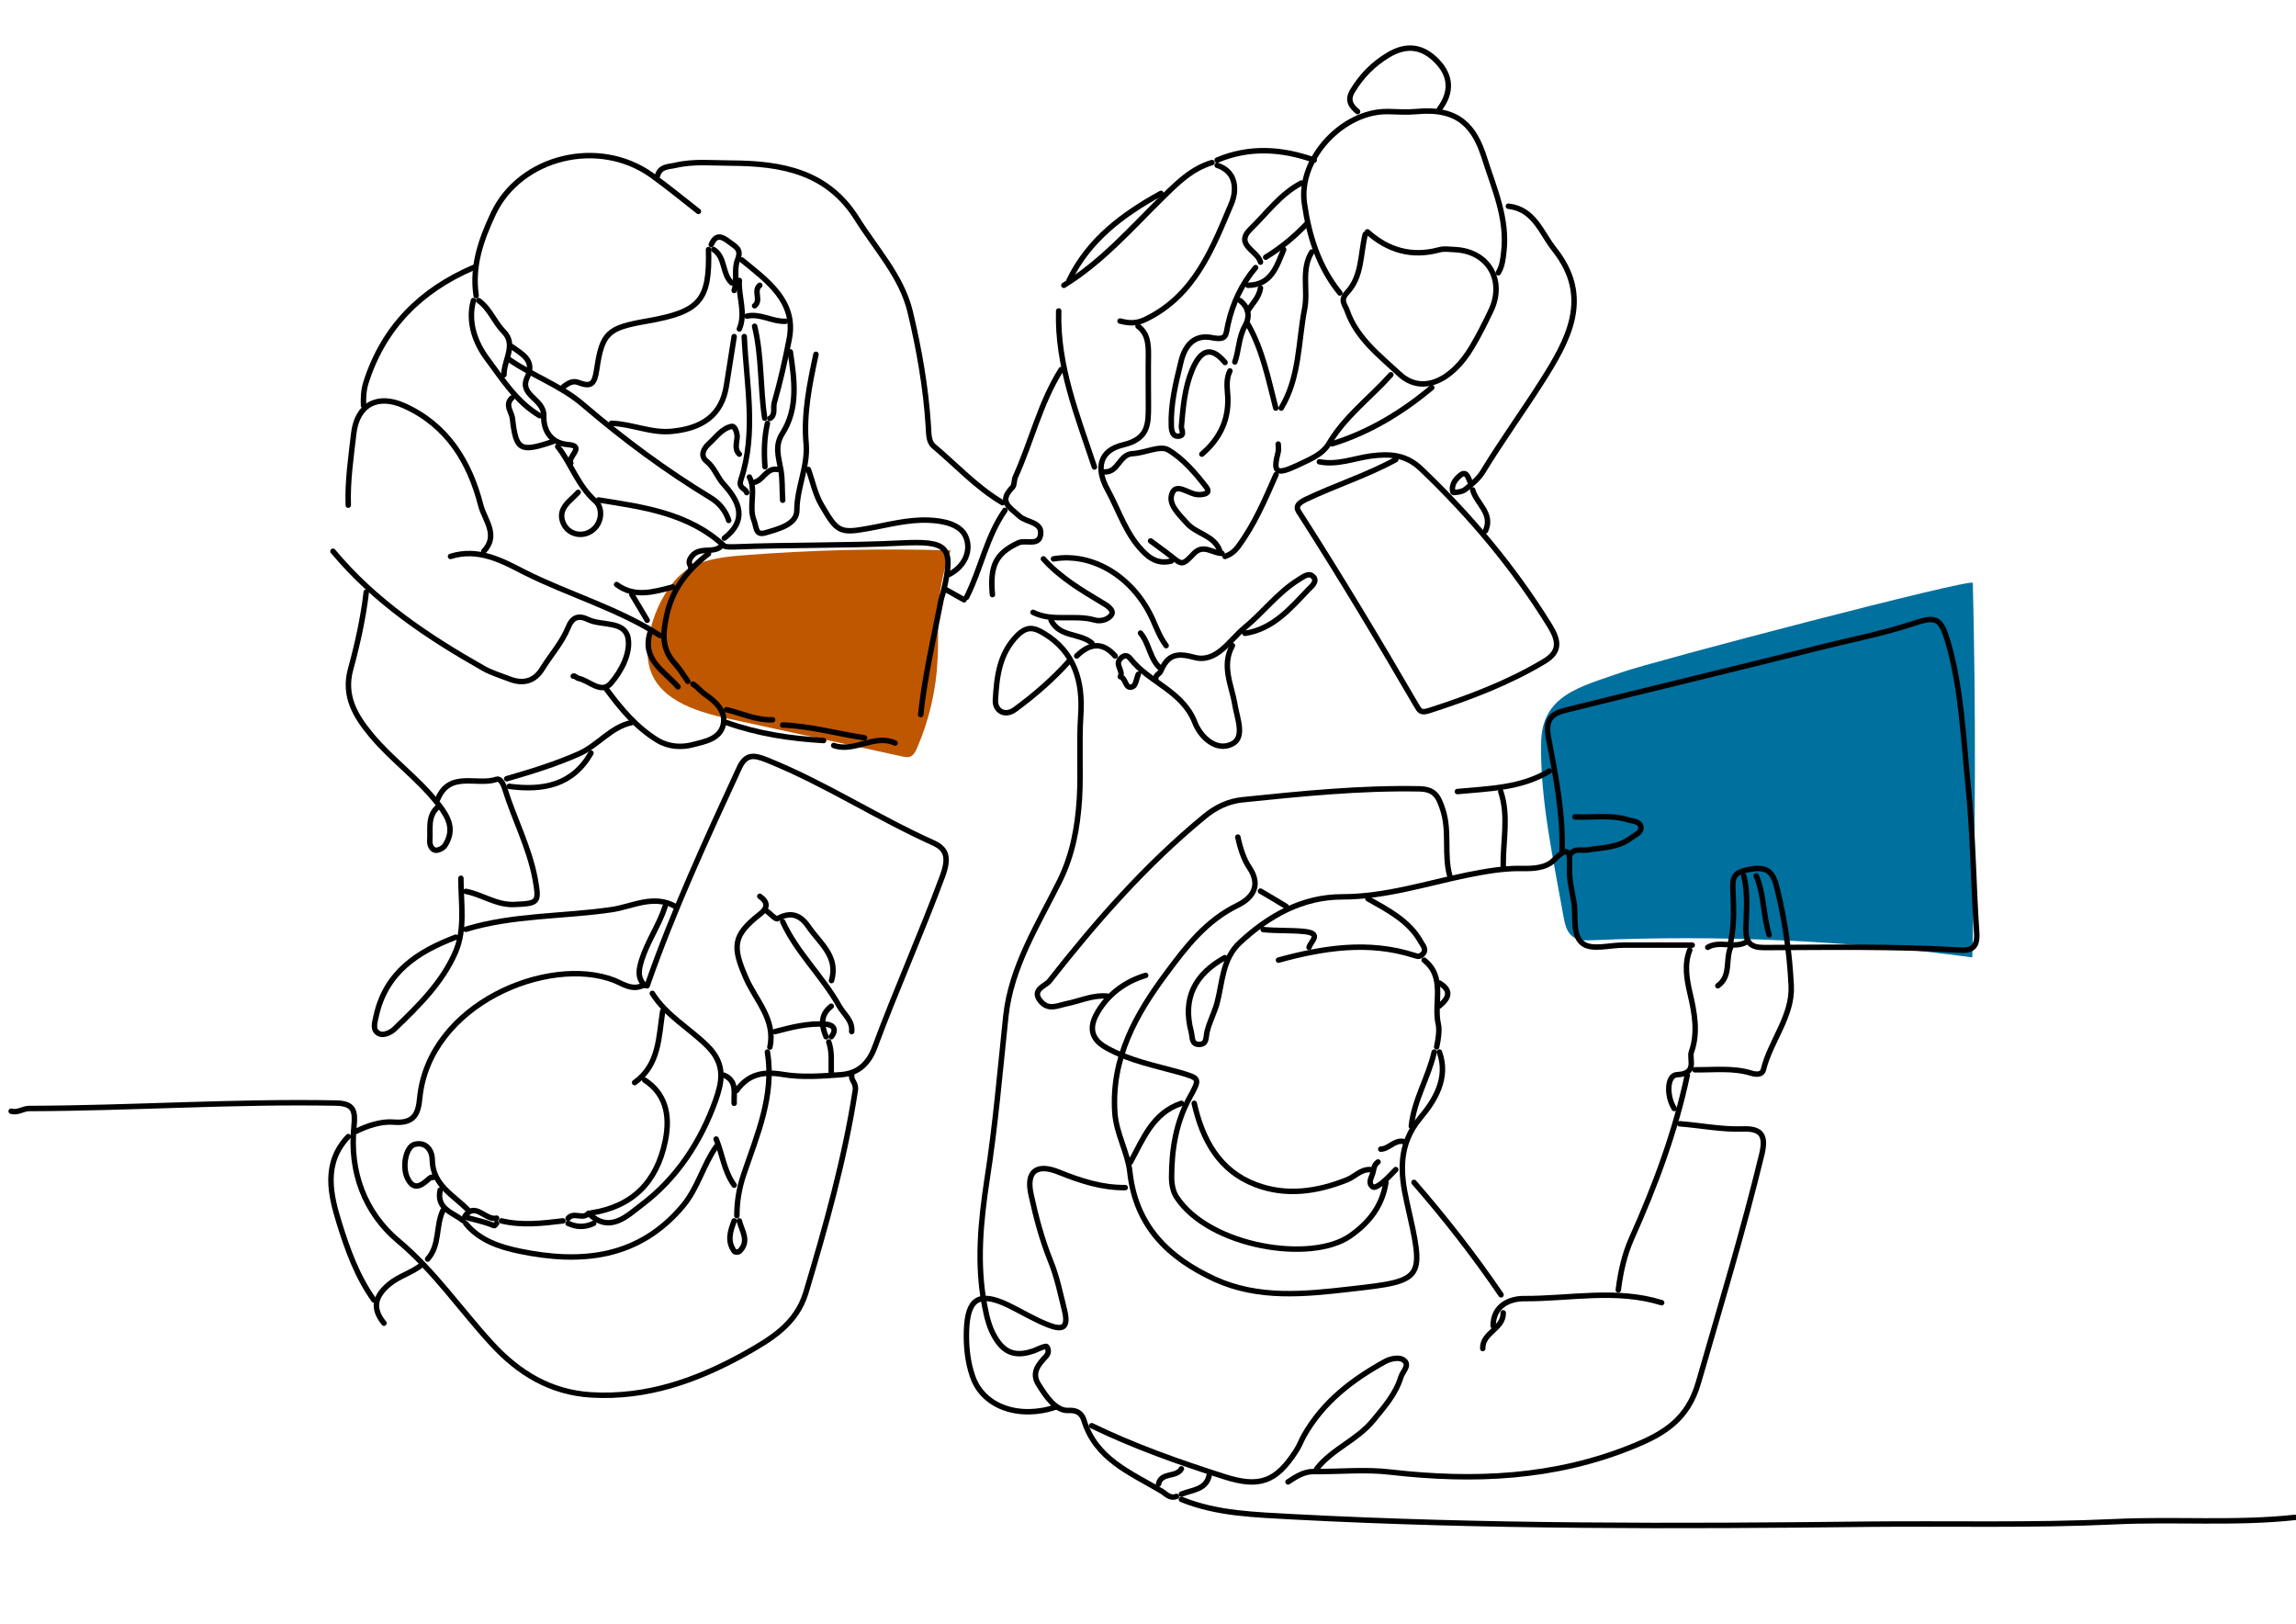 <svg xmlns="http://www.w3.org/2000/svg" xmlns:xlink="http://www.w3.org/1999/xlink" id="Layer_1" x="0px" y="0px" viewBox="0 0 841.9 595.3" style="enable-background:new 0 0 841.9 595.3;" xml:space="preserve"><style type="text/css">	.st0{fill:#BF5600;}	.st1{fill:#00709F;}	.st2{fill:none;stroke:#000000;stroke-width:2;stroke-linecap:round;stroke-linejoin:round;stroke-miterlimit:10;}</style><path class="st0" d="M253.8,207.7c5.7-2.9,12.2-3.6,18.6-4.1c25.3-2,50.8-2.6,76.2-1.8c-2.3,6.1-3.7,12.5-4.3,18.9 c-0.6,6.9-0.1,13.9-0.5,20.9c-0.5,11.3-3.1,22.5-7.6,32.8c-0.6,1.3-1.3,2.7-2.7,3.1c-0.8,0.2-1.6,0-2.3-0.1 c-21.5-4.7-43-9.3-64.5-14c-11.8-2.6-27-7.2-29-21C236.1,230.9,243.4,213.1,253.8,207.7z"></path><path class="st1" d="M573.3,336c0.5,2.7,1.1,5.7,3.4,7.4c2,1.5,4.8,1.4,7.3,1.3c46.5-2,93.1,0.1,139.2,6.3 c1.2-45.8,1.3-91.6,0.2-137.3c0-2-118.2,29-128.8,32.8c-15,5.3-29.4,8.2-29.5,26.1C564.7,293.3,569.7,315.6,573.3,336z"></path><g>	<path class="st2" d="M433.2,549.7c13.2,5.4,27.4,5.6,41.2,6.4c70.2,3.7,140.5,3.5,210.8,2.7c30-0.3,60,0.5,89.9-0.9  c22.2-1.1,44.4,0.8,66.5-1.6"></path>	<path class="st2" d="M615.9,412c7.8,0.6,15.5,2.2,23.4,1.9c6.6-0.2,8.4,2.4,6.7,9.4c-6.8,28.1-15.2,55.7-23.2,83.5  c-3.9,13.6-12.6,18.8-23.9,23.4c-28.8,11.8-58.6,13-89.1,9.5c-9.2-1.1-18.7-0.1-28.1-0.2c-3.7,0-6.5,1.9-9.4,3.8"></path>	<path class="st2" d="M392,242.4c-5.9,6.6-12.6,12.4-19.8,17.7c-3.8,2.8-7.5,0.4-7.2-3.6c0.5-8.4,1.4-16.9,8.1-23.6  c3.5-3.4,6-2.9,9.5-0.8c11.6,6.8,14.5,18.1,13.7,30c-0.7,10.3,0.1,20.6-0.5,30.9c-0.7,10.5-2.5,20.4-7.3,30.1  c-7.9,15.9-17.8,31.4-19.7,49.6c-2.1,20-3.8,40.1-6.9,59.9c-2.3,15.3-3.8,30.5-0.9,45.9c0.9,4.7,1.9,9.1,4.7,13.1  c3.5,5.1,7.9,5.5,13.2,3.7c1.6-0.6,3.1-1.5,4.7-1.7c0.4,0,1.5,2,0,3.6c-2.6,2.8-5.5,5.9-2.9,10.2c2.8,4.5,6.4,10,11.2,9.7  c4-0.2,5,2.1,5.5,3.4c4.3,14.4,17.1,19.4,28.4,26.1c1.6,0.9,3.1,3,5.6,2"></path>	<path class="st2" d="M531.6,321.1c-2.2-8,0.1-16.3-2.6-24.4c-1.6-4.9-3-7.4-8.7-7.5c-21.7-0.4-43.2,1.8-64.6,4  c-5.1,0.5-9.8,2.6-14.2,6.3c-21.5,17.7-39.7,38.5-56.8,60.3c-1.3,1.6-6.7,3.1-3.1,7.3c2.9,3.4,6.1,1.6,9.4,0.9c5-1,9.7-3.3,15-2.8"></path>	<path class="st2" d="M572.8,311.7c0.3-14-2.4-27.6-5-41.2c-1.4-7.4,1.7-9,6.9-10.3c30.6-7.6,61.2-14.9,91.8-22.6  c11.9-3,24-5.3,35.7-9.2c8.1-2.7,9.6-1.5,12.2,7.4c4.9,17.2,5.5,34.9,7.3,52.5c1.8,17.7,1.9,35.6,3.1,53.4c0.4,5.5-1.5,7-6.7,6.6  c-23.7-1.4-47.5-1-71.2-0.9c-4.9,0-6.7-1.7-6.7-6.6c0.1-6.6,0.9-13.2-0.8-19.7"></path>	<path class="st2" d="M367.6,184.3c-9.5-5.6-16.9-13.7-25.2-20.7c-2-1.6-1.8-4.7-2-7.4c-0.9-14.2-3.4-28.3-6.7-42.1  c-3.2-12.9-12.5-22.8-19.4-33.8c-10.8-17.4-27.7-20.4-46-20.5c-6.9,0-13.8-0.8-20.6,0.8c-2.6,0.6-5.6,0.3-6.6,3.8"></path>	<path class="st2" d="M312.3,394.2c-0.3,2,1.8,2.8,1.3,5.7c-3.9,25.2-10.8,49.6-18.1,74c-3.5,11.6-12.9,17.1-22.5,22.5  c-17.5,9.7-35.8,16.2-56.2,15c-15-0.9-26.7-8.1-36.5-18.8c-11.5-12.5-21-26.6-34.4-37.8c-12.2-10.3-17.8-25.3-16.1-41.8  c0.5-5.5,0.2-8.5-6.7-8.6c-37.5-0.7-75,1.9-112.4,2c-2.3,0-4.2,1.7-6.6,1"></path>	<path class="st2" d="M237.3,361.4c9.5-27.3,21.6-53.5,33.7-79.7c2.4-5.3,5.3-5.1,10.4-3c21.1,8.5,40.1,21,60.8,30.3  c4.9,2.2,5.9,5.4,3.4,12.2c-7.8,21.1-17,41.6-24.8,62.6c-2.2,6.1-6.1,9.7-12.3,10.2c-7.1,0.5-14.5,1.1-21.5-0.1  c-7.2-1.2-12.6-0.1-16.9,5.9"></path>	<path class="st2" d="M527.8,385.7c3.5,9.6-1.8,17.9-6.9,24c-8.4,10-7.4,20.6-5,31.2c6.4,28.3,6.8,28.6-20.8,31.7  c-16.6,1.9-33.6,3.7-49.6-3.6c-16.9-7.8-29-19.3-31.2-39.3c-0.8-7.2-4.9-13.9-5.5-21.6c-1.4-20.1,7.7-36.3,19-51.4  c7.1-9.6,14.5-19.2,26-24.8c4.7-2.3,9.2-6.7,4.2-14c-1.9-2.8-3.3-7.1-4.1-11"></path>	<path class="st2" d="M235.5,361.4c-3.9,1.7-7.1-0.7-10.3-2c-24-9.3-67.9,8.6-71.3,43.2c-0.5,5.6-2,9.4-9.4,8.8  c-4.5-0.4-9.6,1.2-14,3.4"></path>	<path class="st2" d="M122.1,202.1c15.3,18.4,34.8,31.4,55.3,43c2.9,1.6,6.2,2.6,9.3,3.8c5,2,9.3,1,12.2-3.8c3.1-5,7.1-9.4,9.4-15  c1.5-3.7,3.6-4.8,7.5-2.9c4.9,2.3,13.2,0.3,14.5,6.7c1,5.5-2.4,12.1-6.3,16.6c-3.6,4.1-7.9-1-11.9-1.8c-0.8-0.2-1.3-1.1-1.9-0.8"></path>	<path class="st2" d="M412.6,435.4c-8.6,0.1-16.5-2.5-24.4-5.7c-8-3.2-12.1-0.4-10.1,8.4c1.8,8.3,4,16.5,7.2,24.4  c2.3,5.7,3.5,11.7,5,17.7c1.7,6.9-0.8,7.5-5.8,5.6c-5.2-2-10-5-15-7.4c-10.6-5-14.7-2.2-15.1,9.3c-0.2,5.8,0.4,11.6,2.2,16.8  c3.8,11.4,17.3,15.9,30.7,11.3"></path>	<path class="st2" d="M420.1,357.6c-7.5,2.2-13.7,6.9-17.5,13.3c-2.2,3.7-4.3,9.2,3.2,13.3c8.5,4.7,17.5,6.4,26.5,8.9  c7.9,2.3,7.8,2.2,3.8,9.5c-4.9,9-6.5,18.9-6.5,29c0,2.5,0.5,5.4,1.9,7.4c12,18.1,49.2,24.2,63.6,14.1c6.9-4.8,11.8-11,13.1-19.7"></path>	<path class="st2" d="M262.6,420.4c-4.8,6.8-6.7,15.1-12.1,21.6c-16.2,19.4-37.3,21.4-60,16.7c-7.2-1.5-14.6-3.9-19.7-10.1"></path>	<path class="st2" d="M337.6,262c1.5-14.2,4.8-28.2,7.5-42.2c0.2-1,0.6-1.9,0.8-2.8c4-16.8,1.8-18.8-15.8-17.9  c-20.3,1-40.6,0.6-60.9,1.4c-1.3,0-3.2,0.1-3.7-0.4c-13-12-29.6-14.2-46-16.8"></path>	<path class="st2" d="M483.8,169.3c6.4,1.3,12.5-1.2,18.7-2.1c7.3-1,13.3-0.5,18.8,4.9c18,17.2,33.8,36,46.9,57.2  c3.4,5.5,4.1,9.6-2,13.2c-13.2,7.9-27.5,13.3-42.1,18c-3.1,1-3.5,0.2-4.8-2c-13.6-23.4-27.5-46.6-42.1-69.4c-1.4-2.2-3.1-3.7,1.6-6  c10.9-5.2,22.4-8.8,33-14.6"></path>	<path class="st2" d="M296.4,172.1c1.6,4.4,2.5,9.1,4.8,13c5.6,9.6,6.5,10.6,16.8,8.7c7.4-1.3,14.7-3.4,22.5-3.1  c5.6,0.2,11.7,1.6,13.6,6c2.2,5-0.2,10.9-6.1,13.9"></path>	<path class="st2" d="M256.1,77.5c-5.6-4.4-11.1-8.9-16.9-13.1c-19.6-14.2-48.5-6.9-58.3,13.9c-4.6,9.8-7.9,19.3-6.3,30.1"></path>	<path class="st2" d="M259.8,91.5c0.5,18.7-3.1,22.8-22.5,26.2c-14.3,2.5-16.5,4.1-18.5,17.8c-0.8,5.2-1.9,6.6-6.8,4.7  c-2-0.8-4,0.4-5.6,1.8"></path>	<path class="st2" d="M134.3,217.1c-1.1,9.5-3.2,18.9-5.7,28.1c-2.8,10,1.8,17.4,7.6,24.4c7.5,9,17.2,15.8,24.5,25.2  c3.9,5,6.1,9.4,2.5,15.1c-0.6,1-2.5,2-3.6,1.8c-1.3-0.3-2.1-1.8-2-3.6c0.3-4.2-0.9-8.8,2.9-12.2"></path>	<path class="st2" d="M482.8,538.5c5.7-7.3,14.8-10.5,20.7-17.7c4.1-5,8.3-9.7,10.2-16c0.7-2.1,3.6-4.5,0.8-6.3  c-1.3-0.9-4.2-0.6-6.5,0.6c-12.2,6.7-22.9,14.9-29.9,27.3c-1,1.8-1.7,3.8-2.9,5.6c-7.3,11.3-13.4,13.5-26.2,9.4  c-16.6-5.3-33-11.1-48.7-18.7"></path>	<path class="st2" d="M437.9,404.5c3,13.3,9.1,24.7,22.5,29.8c11.2,4.3,22.7,2.6,33.6-1.8c2.8-1.1,5-3.9,8.5-3.7"></path>	<path class="st2" d="M247.6,332.3c-8-4.5-15.8,0.1-23.4,1.2c-17.8,2.6-36,1.9-53.4,7.2"></path>	<path class="st2" d="M449.1,351.1c-10.8,6-15.6,14.7-12.3,27.2c0.5,2,0,4.6,2.9,4.6c2.9,0,2.4-2.5,2.9-4.6  c0.8-3.5,2.6-6.8,3.6-10.3c2.1-7.8,1.9-16.4,8.5-22.5c10.6-9.8,22.8-16.7,37.5-16.7c15.8,0,30.7-4.9,45.8-8  c6.6-1.3,13.1-2.5,19.7-2.4c4.4,0.1,9.1-0.1,12-3c6.3-6.4,5.9-1.9,5.8,3c-0.1,4.2,0.9,8.2,1.6,12.2c0.9,5.3-0.8,12.4,3.4,15.4  c3.3,2.4,9.7,0.5,14.7,0.5c8.4,0,16.9,0,25.3,0"></path>	<path class="st2" d="M501.6,329.5c7.4,4.2,15.2,8.1,19.5,16c0.4,0.8,2.5,2.9,0.2,4.6c-1.2,0.9-1.7,0.4-2.9,0.1  c-16.7-5.3-33.2-2.7-49.6,1.8"></path>	<path class="st2" d="M269.2,123.4c-0.9,5.9-1.9,11.9-2.8,17.8c-1.7,11.3-9.2,15.8-19.7,16.9c-7.8,0.9-14.9-2.7-22.5-2.9"></path>	<path class="st2" d="M410.7,117.7c3.2,0.8,5.9,1.1,9.5-0.7c18-8.8,24.4-26,31.4-42.5c1.8-4.4,2.1-11.5-5.3-13.9"></path>	<path class="st2" d="M239.2,364.2c5.1,8.1,13.5,12.7,20.1,19.2c7.1,7,5.3,13.6,3.1,20c-5.4,15.1-14.2,28.6-27.1,38.3  c-5.2,3.9-11.7,10.8-19.5,3.1c-2,2.5-5.5-0.7-7.5,1.9"></path>	<path class="st2" d="M553.1,75.6c9.6,1.1,12,9.8,16.9,15.9c14,17.7,4.9,33.4-4.8,48.7c-7,11-14.7,21.6-21.5,32.8  c-1.6,2.6-4.1,4.6-6.5,6.5c-1.1,0.9-4.3,1.2-4.4,1c-0.9-2.8,1.1-5,2.7-6.3c2.3-1.8,2.9,1.1,3.6,2.6"></path>	<path class="st2" d="M127.7,185.2c-0.3-8.8,1-17.5,2-26.2c1.2-10.6,8.7-14.7,18.6-10.2c15.7,7.1,23.9,20.5,28,36.5  c1.4,5.4,6.7,10.9,1.1,16.8"></path>	<path class="st2" d="M500.6,85.9c-1.8,7.3-1.1,15.5-6.7,21.4c-2.7,2.9-0.6,4.5,0.1,6.7c3.5,10,11.9,16.4,19.1,23.1  c8.1,7.6,19.1,2.9,26.7-10c2.5-4.2,4.7-8.6,6.8-13c5.4-11.1-0.7-22.1-13.3-22.6c-1.9-0.1-3.9-0.4-5.6,0.1  c-10.1,2.7-18.7,0.2-26.3-6.6"></path>	<path class="st2" d="M236.4,396c7.1,4.6,9.7,12.1,7.5,22.5c-3.1,14.9-12,23.9-27.2,26.2"></path>	<path class="st2" d="M417.3,119.6c3.5,2.6,3.8,6.3,3.8,10.3c-0.1,6.2,0,12.5,0,18.7c0,6.8,0.1,12.3-9.3,14.5  c-8.5,2-10.1,8.4-5.7,16.4c4.4,8,6.9,17,13.9,23.5c2.9,2.7,5.8,3.6,9.5,2.7"></path>	<path class="st2" d="M618.7,394.2c-4.4,20.8-11.8,40.6-20.5,60c-2.6,5.9-4,12.3-4.8,18.7"></path>	<path class="st2" d="M127.7,416.7c-9.3,9.7-6.5,21.4-3.3,31.7c3,9.7,6.6,19.7,12.7,28.2"></path>	<path class="st2" d="M173.6,98.1c-19.3,8.3-32.9,21.8-39.4,42.1c-0.9,2.9-1,5.6-0.9,8.5"></path>	<path class="st2" d="M165.2,204c10.1-3.2,18.8,1.5,27.1,5.8C208.6,218,226.5,223,242,233"></path>	<path class="st2" d="M481,92.4c-4,6.5-1.3,13.8-2.6,20.7c-2.4,12.3-1.8,25.2-8.6,36.5"></path>	<path class="st2" d="M272.9,123.4c0.8,17.5,4.5,35.2-1.2,52.4c-1.1,3.4,1.7,3.1,2.1,4.8"></path>	<path class="st2" d="M281.4,385.7c2.6,16-3.8,30.4-8.7,44.9c-1.7,5.1-2.5,9.9-2.5,15.1"></path>	<path class="st2" d="M491.3,107.4c-7.8-9.6-11.3-21-13-32.8c-2.4-16.3,14.1-34.1,30.8-33.7c3.4,0.1,6.9,0.3,10.3,0  c15.5-1.5,21.3,5.6,24.9,17c3.5,11.1,8.6,22.2,7.1,34.6c-0.3,2.7-0.6,5.2-2,7.5"></path>	<path class="st2" d="M527.8,40c4.7-6.2,4.3-12.3-1-17.7c-5.2-5.3-11-6.2-17.8-2.1c-5.6,3.4-9.8,7.7-13.1,13.2  c-2,3.4-0.5,5.5,1.9,7.5"></path>	<path class="st2" d="M389.1,135.5c-7.7,12.2-10.9,26.4-16.8,39.4c-0.5,1.1-0.3,2.9-1,3.7c-5.2,5.3-1.4,7.1,2.6,10.7  c2.5,2.3,8.7,2,7.6,7.1c-0.9,3.9-5.5,1.3-8.3,2.7c-7.9,3.8-10.3,8.1-9.3,18.9"></path>	<path class="st2" d="M160.5,293c4.4-10.6,14.4-4.8,21.6-7.3c1.2-0.4,2.3,1.3,3,3.5c3.4,11,8.9,21.3,11.1,32.9  c1.6,8.9,1.3,9.1-7.6,9.5c-6.6,0.3-11.8-3.7-17.8-4.8"></path>	<path class="st2" d="M278.6,328.6c3.1,2.2,3,4.3,0,6.6c-10,7.8-10.1,11.9-5,23.5c3.5,8,10.9,15.1,8.7,25.2"></path>	<path class="st2" d="M634.6,345.4c1.4-6.5,1.1-13.1,0.8-19.7c-0.2-4.4,0.8-5.9,5.7-6.9c6.7-1.3,9,0.5,10.5,6.8  c2.9,11.8,4.6,23.7,5.2,35.7c0.6,11.2-7.6,20.3-10.2,30.9c-0.4,1.6-2.1,2-4.6,1.2c-6.6-2-13.7-1.1-20.5-1.2"></path>	<path class="st2" d="M186.7,131.8c8.7,6.1,19,9.5,27.3,16.7c14.6,12.5,30.1,24,46.6,34c3,1.8,5.5,4.7,6.6,8.3"></path>	<path class="st2" d="M460.4,98.1c-5.1,6-8.4,13.1-10.1,20.7c-0.9,3.9-0.2,6.1-5.9,5c-5.9-1.2-9.8,2.1-11.4,9  c-1.9,7.8-3.8,15.4-3.5,23.5c0.1,2.1,0.7,3.9,2.8,3.6c2.3-0.3,0.8-2.4,0.9-3.6c0.6-7,1.2-14,3.9-20.6c3.3-7.9,7.2-8.7,12.1-2.8"></path>	<path class="st2" d="M386.3,204.9c14.4-2.5,29.5,6.7,36.5,22.5c1.4,3.2,2.7,6.5,4.8,9.3"></path>	<path class="st2" d="M167.1,343.6c-14,5.3-25.7,12.9-29.2,29c-0.6,2.7-1.4,5.2,1.2,6.4c1.5,0.7,4-0.3,5.5-1.7  c8.7-8.4,17.5-16.9,22.4-28.2c3.7-8.5,2-18,2-27.1"></path>	<path class="st2" d="M299.2,129.9c-2.3,10.8-4.6,21.7-3.6,32.8c0.7,8.5-3.4,16-3.4,24.4c0,5.2-6.9,6.9-11.8,8.3  c-3.4,0.9-3-2.2-3.9-4.5c-2.1-5.3,0.9-10.9-1.7-16"></path>	<path class="st2" d="M271.1,166.5c-2-1.9-0.8-4.4-0.8-6.6c-0.1-1.8-1-3.7-1.9-3.6c-3.7,0.7-5.8,4-8.5,6.4c-2.2,2-3.1,4.6-0.8,6.4  c3,2.4,3.9,6,6.4,8.6c5.7,6.3,8.6,13,0.1,19.6"></path>	<path class="st2" d="M619.6,348.3c-2.1,5.3-1.1,10.7,0.1,15.9c1.7,7.2,3,14.5,0.5,21.5c-0.9,2.5,2.4,8-5.3,8.3  c-3.7,0.2-3.9,7.8-1,12.4"></path>	<path class="st2" d="M609.3,477.6c-16.7-5.2-33.7-1.4-50.6-1.5c-4.9,0-11.2,2.4-11.2,10"></path>	<path class="st2" d="M287,337.9c5.2,11.4,14.6,20,20.7,30.9c1.7,3.1,5,5.3,4.6,9.4"></path>	<path class="st2" d="M518.5,433.5c11.4,13.1,22.1,26.8,31.9,41.2"></path>	<path class="st2" d="M451.9,236.7c-4.1,7.4-0.3,14.4,0.9,21.6c0.8,5,3.9,12.1-1.1,14.5c-5.7,2.8-11.5-2.5-13.6-8  c-4.5-11.5-16.8-14.6-23.6-23.3c-1.2-1.5-2.4-1.4-3.7,0c-2.1,2.2,1.2,4.4,0,6.6c2.2,0.5,1.7,4.9,4.6,3.6c1.1-0.5,1.3-2.9,2-4.5"></path>	<path class="st2" d="M289.8,129c1.5,10.2,3,20.6-2.9,29.9c-3,4.6-1.3,9-0.6,13.2c0.7,3.8,0.4,7.5,0.7,11.3"></path>	<path class="st2" d="M425.7,70.9c-14,7.7-26.5,17-33.7,31.9"></path>	<path class="st2" d="M171.8,443.8c-5.3-5.6-13.2-9.1-13.3-18.7c0-2.7-1.8-6.6-6.3-5.6c-3.3,0.7-4.8,7.9-2.9,12.2  c2.1,4.6,4.7,3.4,7.5,0.9c0.8-0.7,1.3-1.2,1.9-0.9"></path>	<path class="st2" d="M577.5,299.5c6.6,0.3,13.2-0.9,19.6,1.1c1.6,0.5,4.4,0.5,4.6,2.7c0.2,1.9-2,2.7-3.5,3.8  c-4.8,3.7-10.5,3.6-16,4.5c-2.3,0.4-5-0.9-6.6,1.9"></path>	<path class="st2" d="M405.1,173c5,0.2,5.3-6.5,10.3-6.7c4.4-0.2,9.9-3.1,12.9-1.4c5.5,3.2,10.1,8.6,14.1,13.8  c1.8,2.4-1.6,2.8-3.5,2.6c-3.1-0.3-7.4-4.2-9-0.7c-1.9,4.1,2.3,7.8,5.2,11.1c3.5,4.1,10.2,4.5,12.2,10.3"></path>	<path class="st2" d="M525,142.1c-10.9,9.1-22.9,16.4-36.5,20.6"></path>	<path class="st2" d="M266.4,264.9c11.5,4.1,23.5,5.9,35.6,6.6"></path>	<path class="st2" d="M388.2,114c-0.6,20.2,6.9,38.5,13.1,57.2"></path>	<path class="st2" d="M222.4,252.7c5.3,7.2,11,14,18.7,18.7c4.1,2.5,8.9,2.7,13,1.6c4.2-1.1,9.9-2,11.1-7.3c1.1-5-2.8-8.5-6.5-11  c-1.7-1.2-2.9-2.8-4.6-3.9"></path>	<path class="st2" d="M444.4,59.6c-7.5,2.3-12.5,7.3-18.1,12.8c-11.5,11.3-22.2,23.6-36.2,32.2"></path>	<path class="st2" d="M272,95.3c9.3,7.6,20.1,15.2,17.4,29c-1.5,7.8-3.3,15.7-5.5,23.4c-0.5,1.8,0.6,4.4-1.6,5.7"></path>	<path class="st2" d="M276.7,119.6c2.7,11.1,2,22.5,3.7,33.7"></path>	<path class="st2" d="M212,180.5c-2.9,3.2-7.7,5.9-5.5,11.2c1.6,3.8,5.8,5.1,9.2,3.6c5.3-2.4,5.6-9.1,2.6-11.6  c-6.5-5.7-8.8-13.7-13.8-20"></path>	<path class="st2" d="M451,136c-1.3,2.5-1.1,5.3-0.9,8c0.9,9.2-2.5,16.6-9.4,22.5"></path>	<path class="st2" d="M467.9,174c-4,9.1-7.9,18.3-13.9,26.4c-1.4,1.9-2.9,2.9-4.8,3.6"></path>	<path class="st2" d="M368.5,187.1c-6.8,9.7-8.8,21.5-14.1,31.9"></path>	<path class="st2" d="M457.5,118.7c5.5,9.6,7.6,20.4,10.3,30.9"></path>	<path class="st2" d="M317,270.5c-10-1.5-19.8-4.3-30-4.7"></path>	<path class="st2" d="M187.7,145.9c-2.7,2.5-0.1,5.1,0.2,7.5c1.3,11.8,2.9,12.5,14.8,8.5"></path>	<path class="st2" d="M231.7,264.9c-7.8,1.6-12.4,8.4-19.5,11.5c-8.6,3.8-17.4,6.5-26.4,9.1"></path>	<path class="st2" d="M510,137.4c-7.5,8.4-16.8,15.2-22.7,25.2c-2.4,4.1-7.2,5.9-11.8,8.1c-7.9,3.7-8.7,2.3-6.8-5.1  c0.2-0.9,0-1.9,0-2.8"></path>	<path class="st2" d="M281.4,334.2c1.2,0.9,3.1,3,3.7,2.6c4.9-2.7,8.4-1.4,11.4,3c4.1,6,11,10.8,8.4,19.7"></path>	<path class="st2" d="M173.6,110.2c-2.2,8,0.8,15.7,5,21.3c5.6,7.5,10.8,15.9,19.3,20.9"></path>	<path class="st2" d="M525.9,385.7c-2.1,9.3-7.4,17.5-8.4,27.2"></path>	<path class="st2" d="M423.8,248.9c-0.2-1.5,1.4-1.8,1.8-2.8c2.5-5.8,5.5-7,12.3-5.1c8.2,2.2,12.9-6.3,18.5-10.9  c6.8-5.6,12.2-12.9,19.8-17.6c1.7-1,3.8-2.9,5.5-0.9c1.4,1.7-1,3.6-1.9,4.5c-6.6,6.9-12.9,14.5-23.3,16.1"></path>	<path class="st2" d="M550.3,290.2c3,9,0.8,18.1,0.9,27.2"></path>	<path class="st2" d="M382.6,204.9c6.1,6.8,13.8,11.4,21.5,16c1.6,0.9,4.5,2.7,3.5,4.4c-0.8,1.5-3.6,2.8-6.3,2  c-7.3-2.1-15.3,0.8-22.5-2.8"></path>	<path class="st2" d="M243.9,332.3c-2.2,6.8-6.4,12.7-8.6,19.6c-1.1,3.6-1.7,6.5,1.1,9.4"></path>	<path class="st2" d="M328.2,272.4c-7.7-3.4-14.9,3.6-22.5,0.9"></path>	<path class="st2" d="M243,370.7c-1.5,9.5-1.2,19.7-10.3,26.2"></path>	<path class="st2" d="M433.2,404.5c-10.5,3.5-14,13-18.7,21.6"></path>	<path class="st2" d="M206.4,447.6c-7.5,0.9-15,1.8-22.5,0"></path>	<path class="st2" d="M463.2,340.8c5,0.5,10,0.2,15,0.7c6.7,0.7,2.5,3.5,1.8,5.8"></path>	<path class="st2" d="M216.7,276.1c-6.8,11.9-17.7,13.8-30,12.2"></path>	<path class="st2" d="M238.3,232.1c-2.9,9.9,5.3,13.9,10.3,19.7"></path>	<path class="st2" d="M477.2,67.1c-7.7,4-12.7,11.1-18.7,16.9c-5.9,5.8,2.7,7.9,3.7,12.1"></path>	<path class="st2" d="M644,321.1c2.9,6.9,2.5,14.5,4.7,21.6"></path>	<path class="st2" d="M568.1,282.7c-10.4,6.3-22.2,6.4-33.7,7.5"></path>	<path class="st2" d="M481.9,58.7c-11.9-4.2-23.7-5-35.6,0"></path>	<path class="st2" d="M162.4,443.8c-2.7,5.7-1,12.7-5.6,17.8"></path>	<path class="st2" d="M154.9,463.5c-3.7,3.1-8.5,4.2-12.3,7.4c-5.2,4.4-6.2,8.8-1.8,14.2"></path>	<path class="st2" d="M304.8,380.1c2.2-2.7,0.7-4.4-1.9-4.6c-6.4-0.5-12.6,1.1-18.7,2.7"></path>	<path class="st2" d="M259.8,203c-7.5,5.8-13.1,12.6-15.3,22.4c-1.5,6.8-2,12.5,3,17.9c1.8,2,3.2,4.3,4.7,6.5"></path>	<path class="st2" d="M175.5,110.2c4.1,2.9,5.7,7.8,9.2,11.4c4.8,4.8,0,10.5,0.1,15.8"></path>	<path class="st2" d="M266.4,260.2c5.6,1.3,10.9,3.9,16.9,3.7"></path>	<path class="st2" d="M271.1,447.6c0.9,3.7,3.9,7.5,0,11.2c-0.3,0.3-1.6,0.3-1.8,0c-2.8-3.7-1.5-7.5-0.1-11.2"></path>	<path class="st2" d="M385.4,227.4c3.1,6.3,10.6,4.6,15,8.4"></path>	<path class="st2" d="M187.7,127.1c3.8,2.8,8.6,5,5.6,11.3c-3.1,6.6,6.3,7.8,6.1,14.1c-0.2,4.1,1.7,9.9,8.9,10.5  c6.6,0.5-0.4,4.6,1,6.8"></path>	<path class="st2" d="M540,179.6c1.4,5.1,7.6,8.6,4.7,15"></path>	<path class="st2" d="M522.2,352c8,6.3,3.4,15.7,5.2,23.5c0.5,2,0,5.6-0.6,8.3"></path>	<path class="st2" d="M470.7,91.5c-2.6,6.2-4.5,13-13.1,13.1"></path>	<path class="st2" d="M273.9,115.9c4.9-1.1,9.3,2.1,14.1,1.9"></path>	<path class="st2" d="M634.6,347.3c-2,4.5,0.3,10.5-4.7,14.1"></path>	<path class="st2" d="M246.7,215.2c-7,1.8-14,4-20.6-0.9"></path>	<path class="st2" d="M271.1,102.8c-0.4,5.9,2.5,11.9,0,17.8"></path>	<path class="st2" d="M443.5,540.3c-0.9,6-6.3,5.8-10.3,7.5"></path>	<path class="st2" d="M454.7,110.2c3.3,2.6,3.7,6,1.8,9.3c-2.3,4.1-2.2,8.9-3.7,13.2"></path>	<path class="st2" d="M262.6,417.6c2.3,5.6,2.9,11.8,6.6,16.9"></path>	<path class="st2" d="M418.2,232.1c3.3,3.9,3.4,9.7,7.5,13.1"></path>	<path class="st2" d="M269.2,106.5c1.2-3.7-0.1-7.9,1.2-11.1c1.7-4.2-0.7-4.9-3-6.7c-2.7-2.1-4.9-3-6.6,1"></path>	<path class="st2" d="M303.9,382c1.3,3.7,0.8,7.5,0.9,11.2"></path>	<path class="st2" d="M527.8,360.4c4.7,2.8,3.4,5.6,0,8.4"></path>	<path class="st2" d="M281.4,155.2c-1.2,5.3-1.3,10.6-0.9,15.9"></path>	<path class="st2" d="M479.1,82.1c-4.5,4.7-9.4,8.8-15,12.2"></path>	<path class="st2" d="M231.7,218c1.9,3.1,3.7,6.2,5.6,9.4"></path>	<path class="st2" d="M217.7,448.5c-3.1,1.5-6.2,1.5-9.4,0"></path>	<path class="st2" d="M433.2,538.5c-1.9,3.3-7.4,1.1-8.4,5.6"></path>	<path class="st2" d="M421.9,198.3c2.5,1.9,5.1,3.7,7.5,5.6c4.1,3.3,4.2,3.4,8.4-1c3.5-3.6,6.9,0,10.3,0"></path>	<path class="st2" d="M264.5,200.2c-3.1,3.1-8.6-0.4-11.4,4.6c-1.1,1.9,0.6,2.6,0.2,3.9"></path>	<path class="st2" d="M471.6,332.3c-3.1-1.9-6.2-3.7-9.4-5.6"></path>	<path class="st2" d="M462.2,105.6c-0.5,3.4-3,5.7-4.7,8.4"></path>	<path class="st2" d="M285.1,172.1c-4-0.7-5.2,3.9-8.4,4.7"></path>	<path class="st2" d="M514.7,418.5c-3.4-0.7-5.3,2.7-8.4,2.8"></path>	<path class="st2" d="M551.2,481.3c0.2,5.9-7.7,7.2-7.5,13.1"></path>	<path class="st2" d="M278.6,104.6c-2.5,2,0.7,5.5-1.9,7.5"></path>	<path class="st2" d="M394.8,240.5c4.7-4.6,9.4-5.4,14.1,0"></path>	<path class="st2" d="M640.3,345.4c-4.4,2.5-9.6-0.7-14.1,1.9"></path>	<path class="st2" d="M261.7,91.5c4.4,2.9,3,8.9,6.6,12.2"></path>	<path class="st2" d="M353.5,219.9c-2.2-1.2-4.4-2.5-6.6-3.7"></path>	<path class="st2" d="M161.4,436.3c-1.5,7,4.7,8.2,8.4,11.2"></path>	<path class="st2" d="M265.5,394.2c4.9,2.1,3.5,6.5,3.7,10.3"></path>	<path class="st2" d="M182.1,448.5c-0.3,0.3-0.8,1-0.9,0.9c-3.6-1.7-11.1-3-10.8-3.4c3.8-5.7,7.6,1.6,11.7,0.6"></path>	<path class="st2" d="M304.8,368.9c-4.1,3.2-3.6,7.1-1.9,11.2"></path>	<path class="st2" d="M505.3,426c-1.7,1.1-1.5,3-2.1,4.6c-0.7,1.8-1.5,3.5,0.3,4.6c0.6,0.4,2.6-0.9,3.6-1.8c1.7-1.4,3.2-3.1,4.7-4.6  "></path></g></svg>